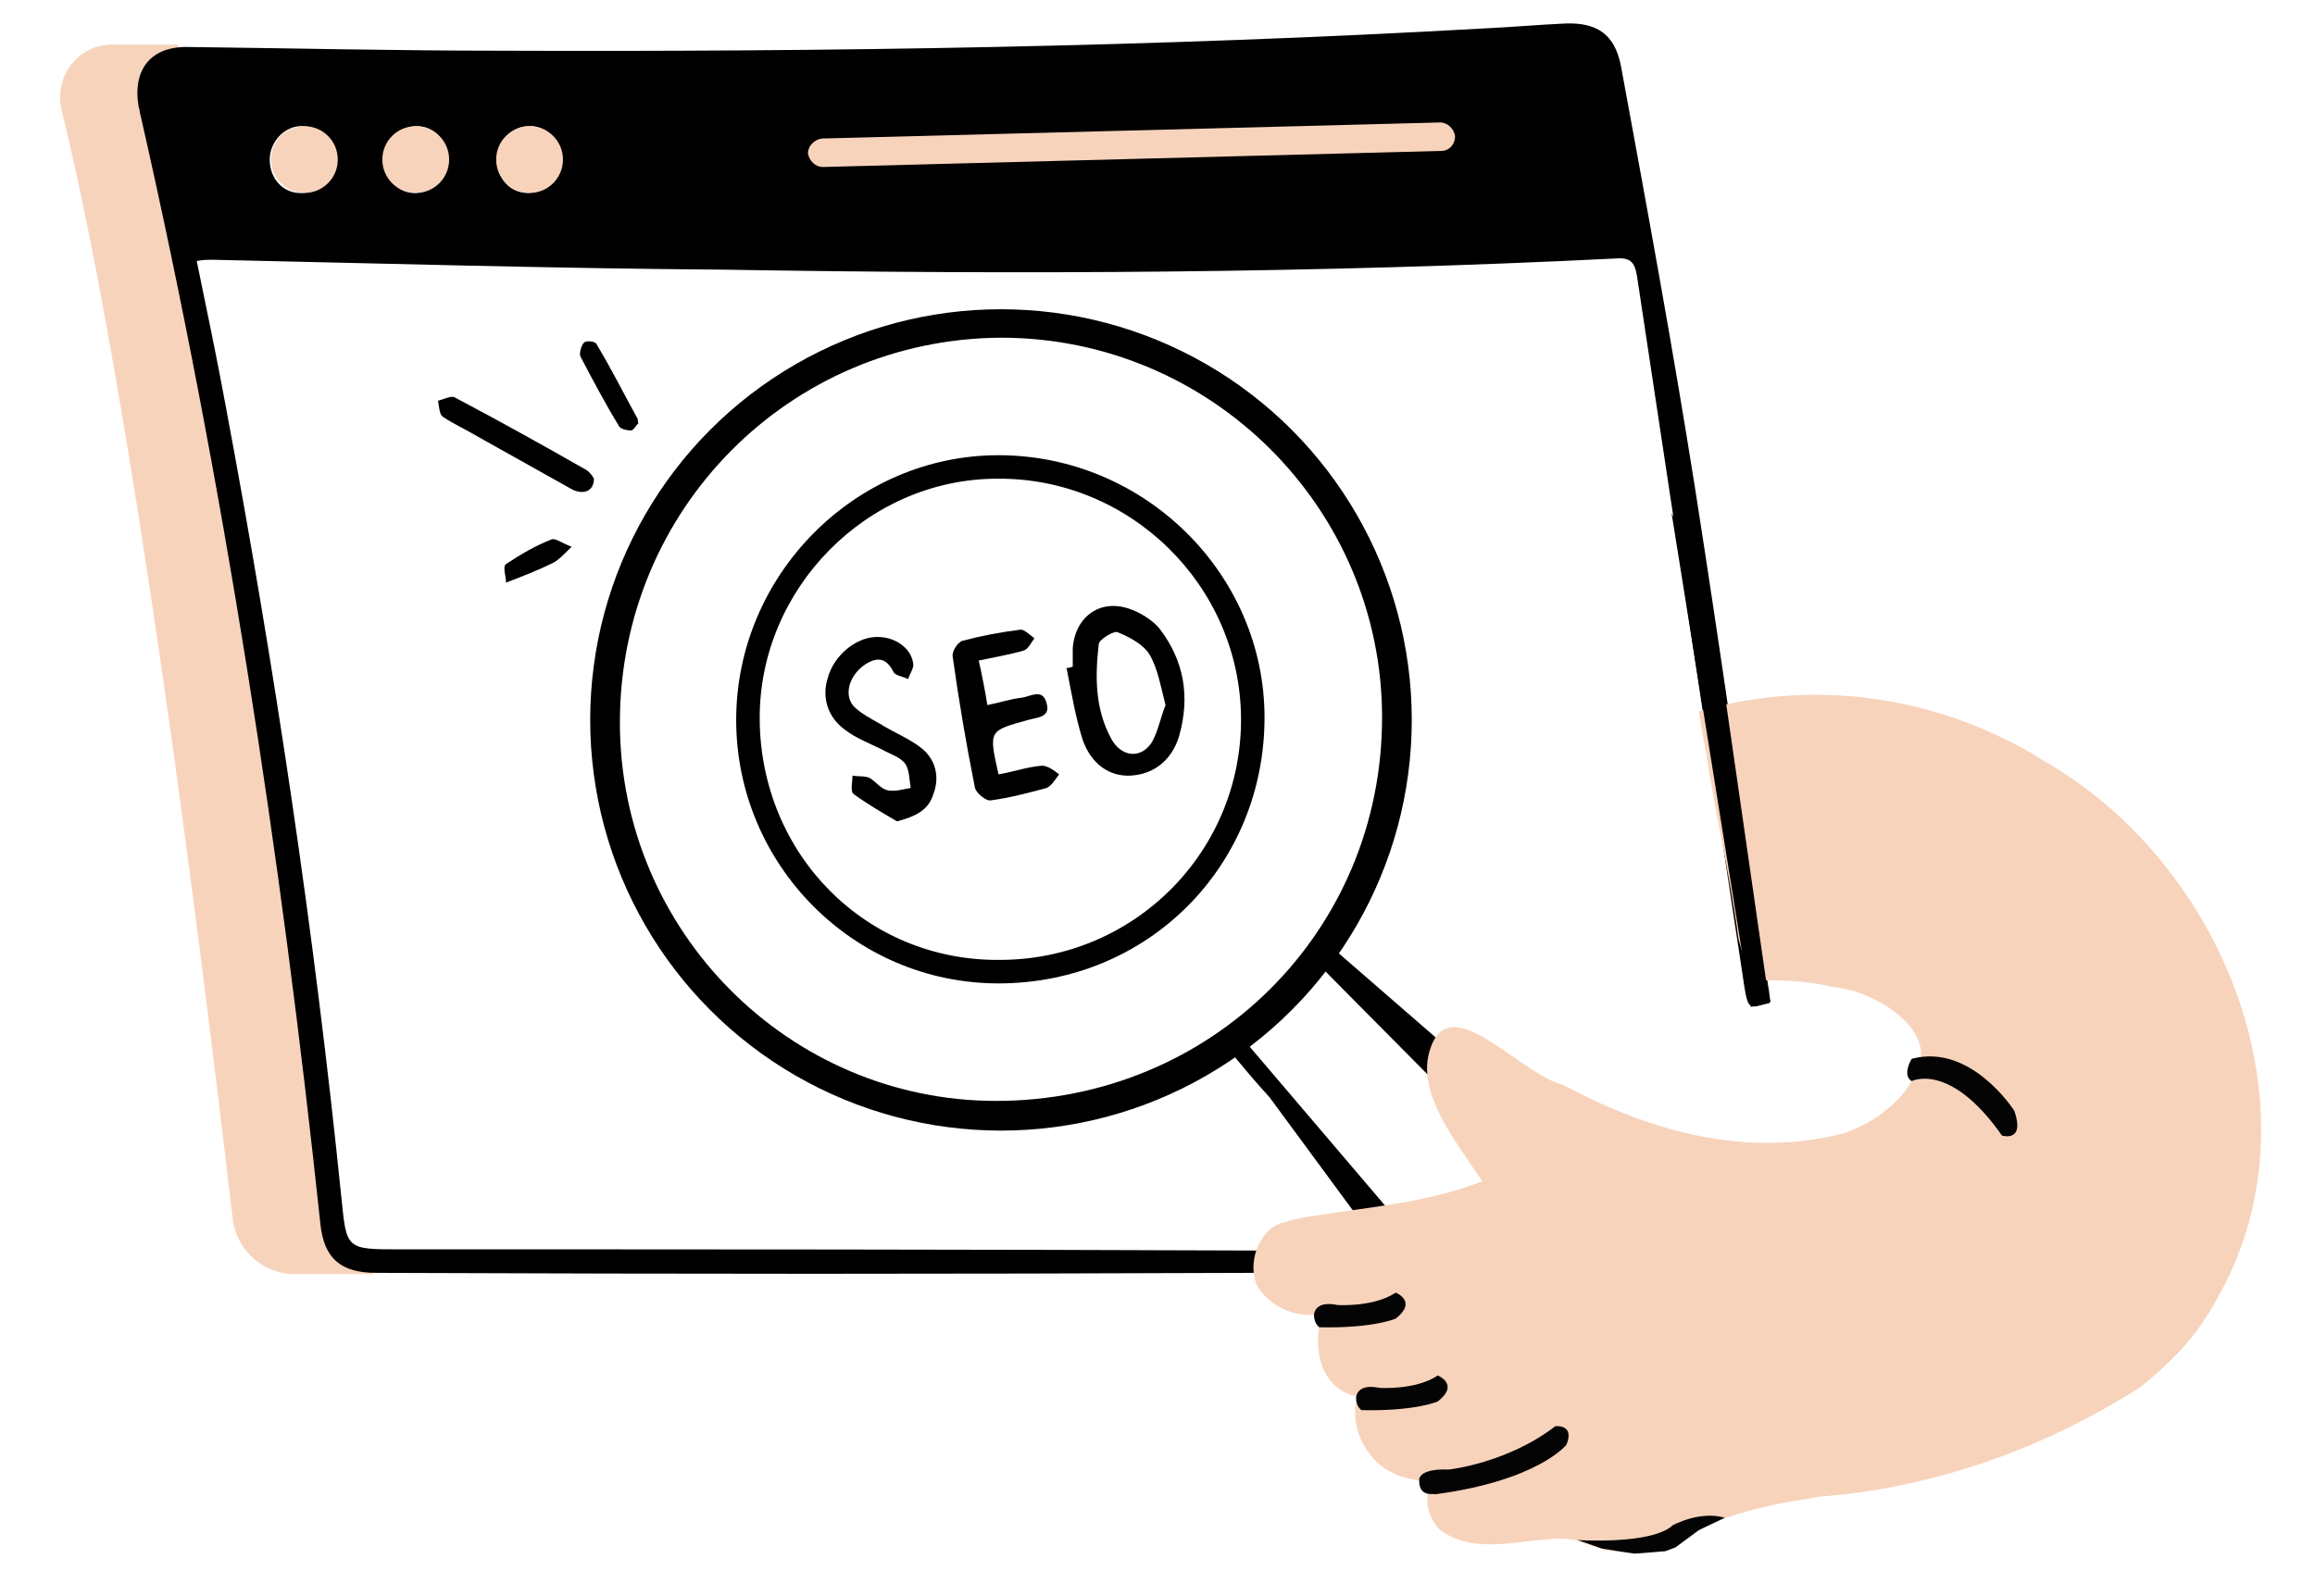 <?xml version="1.0" encoding="UTF-8"?> <!-- Generator: Adobe Illustrator 27.3.1, SVG Export Plug-In . SVG Version: 6.00 Build 0) --> <svg xmlns="http://www.w3.org/2000/svg" xmlns:xlink="http://www.w3.org/1999/xlink" version="1.1" id="Layer_1" x="0px" y="0px" viewBox="0 0 187.1 129" style="enable-background:new 0 0 187.1 129;" xml:space="preserve"> <style type="text/css"> .st0{fill:#F8D3BB;} .st1{fill:none;stroke:#000000;stroke-miterlimit:10;} .st2{fill:#040404;} </style> <g> <g> <path class="st0" d="M14.4,3.6H9.1C6.3,3.6,4.3,6.2,5,9c2.3,9.3,7.2,33,13.8,89.5c0.3,2.6,2.5,4.5,5,4.5h6.4l-2.2-2.8l-2.2-16.9 l-4.9-35.1l-6.2-32.9l-0.4-7.7L14.4,3.6z"></path> <g> <path d="M101.4,102.9c-26.3,0.1-44.7,0.1-71,0c-2.9,0-4.2-1.2-4.5-3.9c-3.2-30.1-7.8-60-14.5-89.5c-0.1-0.3-0.1-0.6-0.2-0.9 c-0.5-3,1-4.9,4.1-4.8c8.4,0.1,16.8,0.3,25.1,0.3C67,4.2,93.4,3.8,119.9,2.3c2.2-0.1,4.4-0.3,6.6-0.4c2.6-0.1,4,0.9,4.5,3.4 c2.1,11.4,4.2,22.8,6,34.2c2.1,13.4,4,26.8,5.9,40.2c0.1,0.4,0.1,0.9,0.2,1.3c-1.7,0.6-1.8,0.6-2.1-1.1 c-2.9-19.2-5.8-38.4-8.7-57.6c-0.2-1.2-0.6-1.5-1.8-1.4c-24,1.2-48,1.3-72,0.9C44.7,21.7,31,21.3,17.2,21c-0.4,0-0.8,0-1.3,0.1 c0.8,3.9,1.6,7.7,2.3,11.5c4,21.3,7.2,42.7,9.4,64.3C28,101,28,101,32.3,101c24.8,0,45.3,0,70.1,0.1L101.4,102.9z M36.2,12.9 c0-1.5-1.1-2.7-2.5-2.7c-1.4,0-2.7,1.3-2.6,2.8c0,1.5,1.1,2.6,2.4,2.6C34.9,15.6,36.2,14.4,36.2,12.9z M42.7,10.2 c-1.4,0-2.5,1.4-2.5,2.9c0.1,1.5,1.1,2.5,2.5,2.5c1.5-0.1,2.7-1.3,2.6-2.8C45.3,11.3,44.1,10.1,42.7,10.2z M27,13 c0-1.5-1.1-2.7-2.5-2.8c-1.4-0.1-2.7,1.2-2.7,2.7c0,1.5,1,2.6,2.3,2.7C25.7,15.7,26.9,14.5,27,13z"></path> <path d="M109,75.1c-2.7,2.9-5.3,6.3-8.1,9.4l13.8,16.2l-2.6,0.9l-9.5-12.9c-1.1-1.2-2.1-2.4-3.1-3.6c-4.4,2.8-8.8,4.6-13.7,5.3 c-17.9,2.7-34.9-9.9-37.2-27.9C46.2,44.8,58.4,28.4,76,25.9c12.6-1.8,23.2,2.4,30.9,12.6c7.8,10.4,8.7,21.8,3.4,33.7 M50.1,58.4 C50.1,75.3,63.8,89,80.5,89c17.4,0,31.2-13.7,31.2-31c0-16.9-13.8-30.7-30.8-30.7C63.8,27.4,50.1,41.2,50.1,58.4z"></path> <path d="M48,38.7c0,1-0.8,1.3-1.7,0.9c-2.5-1.4-5-2.8-7.5-4.2c-1-0.6-2.1-1.1-3-1.7c-0.3-0.2-0.3-0.8-0.4-1.3 c0.4-0.1,1-0.4,1.3-0.3C40.3,34,43.9,36,47.4,38C47.7,38.2,47.9,38.5,48,38.7z"></path> <path d="M51.6,34.2c-0.2,0.2-0.4,0.6-0.6,0.6c-0.3,0-0.9-0.1-1-0.4c-1.1-1.8-2.1-3.7-3.1-5.6c-0.1-0.3,0.1-0.9,0.3-1.1 c0.2-0.2,0.9-0.1,1,0.1c1.2,2,2.2,4,3.3,6C51.6,33.9,51.5,34,51.6,34.2z"></path> <path d="M46.2,44.2c-0.7,0.7-1.1,1.1-1.5,1.3c-1.2,0.6-2.5,1.1-3.8,1.6c0-0.5-0.3-1.3,0-1.5c1.2-0.8,2.4-1.5,3.7-2 C44.9,43.5,45.4,43.9,46.2,44.2z"></path> <path d="M102.2,58c0,12-9.4,21.5-21.5,21.5c-11.7,0-21.2-9.6-21.2-21.3c0-11.7,9.6-21.4,21.2-21.4C92.5,36.8,102.2,46.4,102.2,58 z M80.8,77.6c10.9,0,19.6-8.8,19.5-19.6c-0.1-10.7-9-19.4-19.7-19.3c-10.5,0-19.3,8.9-19.2,19.5C61.5,69.1,70,77.7,80.8,77.6z"></path> <path d="M86.7,53.9c0-0.5,0-1,0-1.5c0.2-2.6,2.3-4.1,4.8-3.1c0.8,0.3,1.7,0.9,2.2,1.5c2,2.6,2.5,5.5,1.6,8.7 c-0.6,2-2.1,3.1-3.9,3.2c-1.7,0.1-3.2-0.9-3.9-2.9c-0.6-1.9-0.9-3.8-1.3-5.8C86.5,54,86.6,53.9,86.7,53.9z M94.2,57 c-0.4-1.5-0.6-2.9-1.3-4.1c-0.5-0.8-1.6-1.4-2.6-1.8c-0.3-0.1-1.5,0.6-1.5,1c-0.3,2.6-0.3,5.2,1,7.6c0.8,1.5,2.4,1.7,3.3,0.3 C93.6,59.1,93.8,58,94.2,57z"></path> <path d="M72.5,66.4c-1.2-0.7-2.4-1.4-3.5-2.2c-0.3-0.2-0.1-1-0.1-1.5c0.5,0.1,1,0,1.4,0.2c0.5,0.3,0.9,0.9,1.5,1 c0.6,0.1,1.2-0.1,1.8-0.2c-0.1-0.6-0.1-1.4-0.4-1.9c-0.4-0.6-1.2-0.8-1.9-1.2c-1-0.5-2.1-0.9-3-1.6c-1.4-1-1.9-2.6-1.4-4.2 c0.5-1.8,2.2-3.2,3.8-3.3c1.5-0.1,2.9,0.8,3.1,2.1c0.1,0.4-0.3,0.9-0.4,1.3c-0.4-0.2-1.1-0.3-1.2-0.6c-0.6-1.2-1.4-1.2-2.4-0.5 c-1.2,0.9-1.6,2.4-0.8,3.3c0.6,0.6,1.4,1,2.1,1.4c1.1,0.7,2.4,1.2,3.4,2c1.1,0.9,1.5,2.3,0.9,3.8C75,65.5,74,66,72.5,66.4z"></path> <path d="M79.1,53.4c0.3,1.3,0.5,2.4,0.7,3.6c1-0.2,1.9-0.5,2.8-0.6c0.7-0.1,1.7-0.8,2,0.5c0.3,1.1-0.8,1.1-1.5,1.3 c-3.2,0.9-3.2,0.8-2.4,4.4c1.2-0.2,2.3-0.6,3.5-0.7c0.5,0,1,0.4,1.4,0.7c-0.3,0.4-0.6,0.9-1,1.1c-1.5,0.4-3,0.8-4.5,1 c-0.4,0.1-1.2-0.6-1.3-1c-0.7-3.5-1.3-7-1.8-10.6c-0.1-0.4,0.4-1.2,0.8-1.3c1.5-0.4,3.1-0.7,4.7-0.9c0.3,0,0.7,0.4,1.1,0.7 c-0.3,0.4-0.5,0.9-0.9,1C81.7,52.9,80.5,53.1,79.1,53.4z"></path> </g> <circle class="st1" cx="80.9" cy="58.2" r="32.7"></circle> <polygon points="106.2,77.6 117.1,88.6 118.6,86.1 107.2,76.2 "></polygon> <path class="st0" d="M141.4,79.3c0,0,3.4-0.3,6.8,0.5c1.9,0.2,3.9,1.1,5.3,2.3c1.4,1.2,2.2,2.7,1.5,4.3c-0.5,1.3-1.4,2.4-2.4,3.2 c-1,0.9-2.2,1.5-3.5,2c-6.9,1.8-13.8,0.4-20.4-2.7c-0.8-0.4-1.6-0.8-2.4-1.2c-3.7-1-9.3-8.1-10.8-2.6c-0.9,3.4,2.1,7.1,4.3,10.4 c-4.6,1.8-9.5,2.1-14.3,2.9c-0.7,0.1-1.3,0.3-2,0.5c-1.8,0.6-2.8,3.4-1.8,5.2c1.2,1.8,3.4,2.5,5.2,2.1c-0.9,2.5-0.3,6.1,2.8,6.7 c-0.5,1.8,0.1,3.6,1.2,4.9c1.1,1.3,2.9,2,4.9,1.9c-0.9,1.5-0.3,3.1,0.6,4c3.4,2.5,8.3,0,11.3,0.9c1.8,0.8,3.9,1.1,5.8,0.9 c0.6-0.1,1.3-0.2,1.9-0.4c1.2-0.8,2.1-1.7,3-2c1.8-0.7,3.7-1.2,5.7-1.6c1-0.2,2-0.3,2.9-0.5c9.2-0.7,18-3.8,25.9-8.8 c0.9-0.7,1.7-1.4,2.5-2.2c1.6-1.5,2.9-3.3,4-5.4c8.3-15,0.3-34.9-14.4-43.2c0,0-1.3-0.9-3.7-2c-4.7-2.2-13.5-4.9-24-1.9 c0,0,0.2,1.4,0.6,3.4c0.7,4.8,1.9,9.7,2.6,15C141.1,77.9,141.4,79.3,141.4,79.3z"></path> <path class="st2" d="M154.5,87.4c0,0,3.1-1.6,7.3,4.4c0,0,1.9,0.6,1-2c0,0-3.5-5.5-8.3-4.2C154.5,85.6,153.7,86.9,154.5,87.4z"></path> <path class="st2" d="M106.2,106.3c0,0,0-1.2,1.9-0.8c0,0,2.9,0.2,4.7-1c0,0,1.8,0.7,0,2.1c0,0-1.8,0.8-6.2,0.7 C106.7,107.3,106.2,107.1,106.2,106.3z"></path> <path class="st2" d="M109.6,113c0,0,0-1.2,1.9-0.8c0,0,2.9,0.2,4.7-1c0,0,1.8,0.7,0,2.1c0,0-1.8,0.8-6.2,0.7 C110.1,114,109.6,113.8,109.6,113z"></path> <path class="st2" d="M114.7,119.7c0,0-0.2-1,2.4-0.9c0,0,4.7-0.5,8.6-3.5c0,0,1.6-0.2,0.9,1.5c0,0-2.3,2.9-10.6,4 C115.9,120.7,114.7,121.1,114.7,119.7z"></path> <path class="st2" d="M127.5,124.5c0,0,6,0.4,7.7-1.2c0,0,2.2-1.2,4.2-0.6l-2.1,1l-1.9,1.4l-0.8,0.3l-2.5,0.2l-2.6-0.4L127.5,124.5 z"></path> <polygon points="135.1,41.5 141.5,81.4 143,81.1 138.1,47.1 "></polygon> </g> <path class="st0" d="M116.5,12.2l-50,1.3c-0.6,0-1.1-0.5-1.2-1.1v0c0-0.6,0.5-1.1,1.1-1.2l50-1.3c0.6,0,1.1,0.5,1.2,1.1v0 C117.6,11.7,117.1,12.2,116.5,12.2z"></path> <circle class="st0" cx="24.6" cy="12.9" r="2.7"></circle> <circle class="st0" cx="33.6" cy="12.9" r="2.7"></circle> <circle class="st0" cx="42.8" cy="12.9" r="2.7"></circle> </g> </svg> 